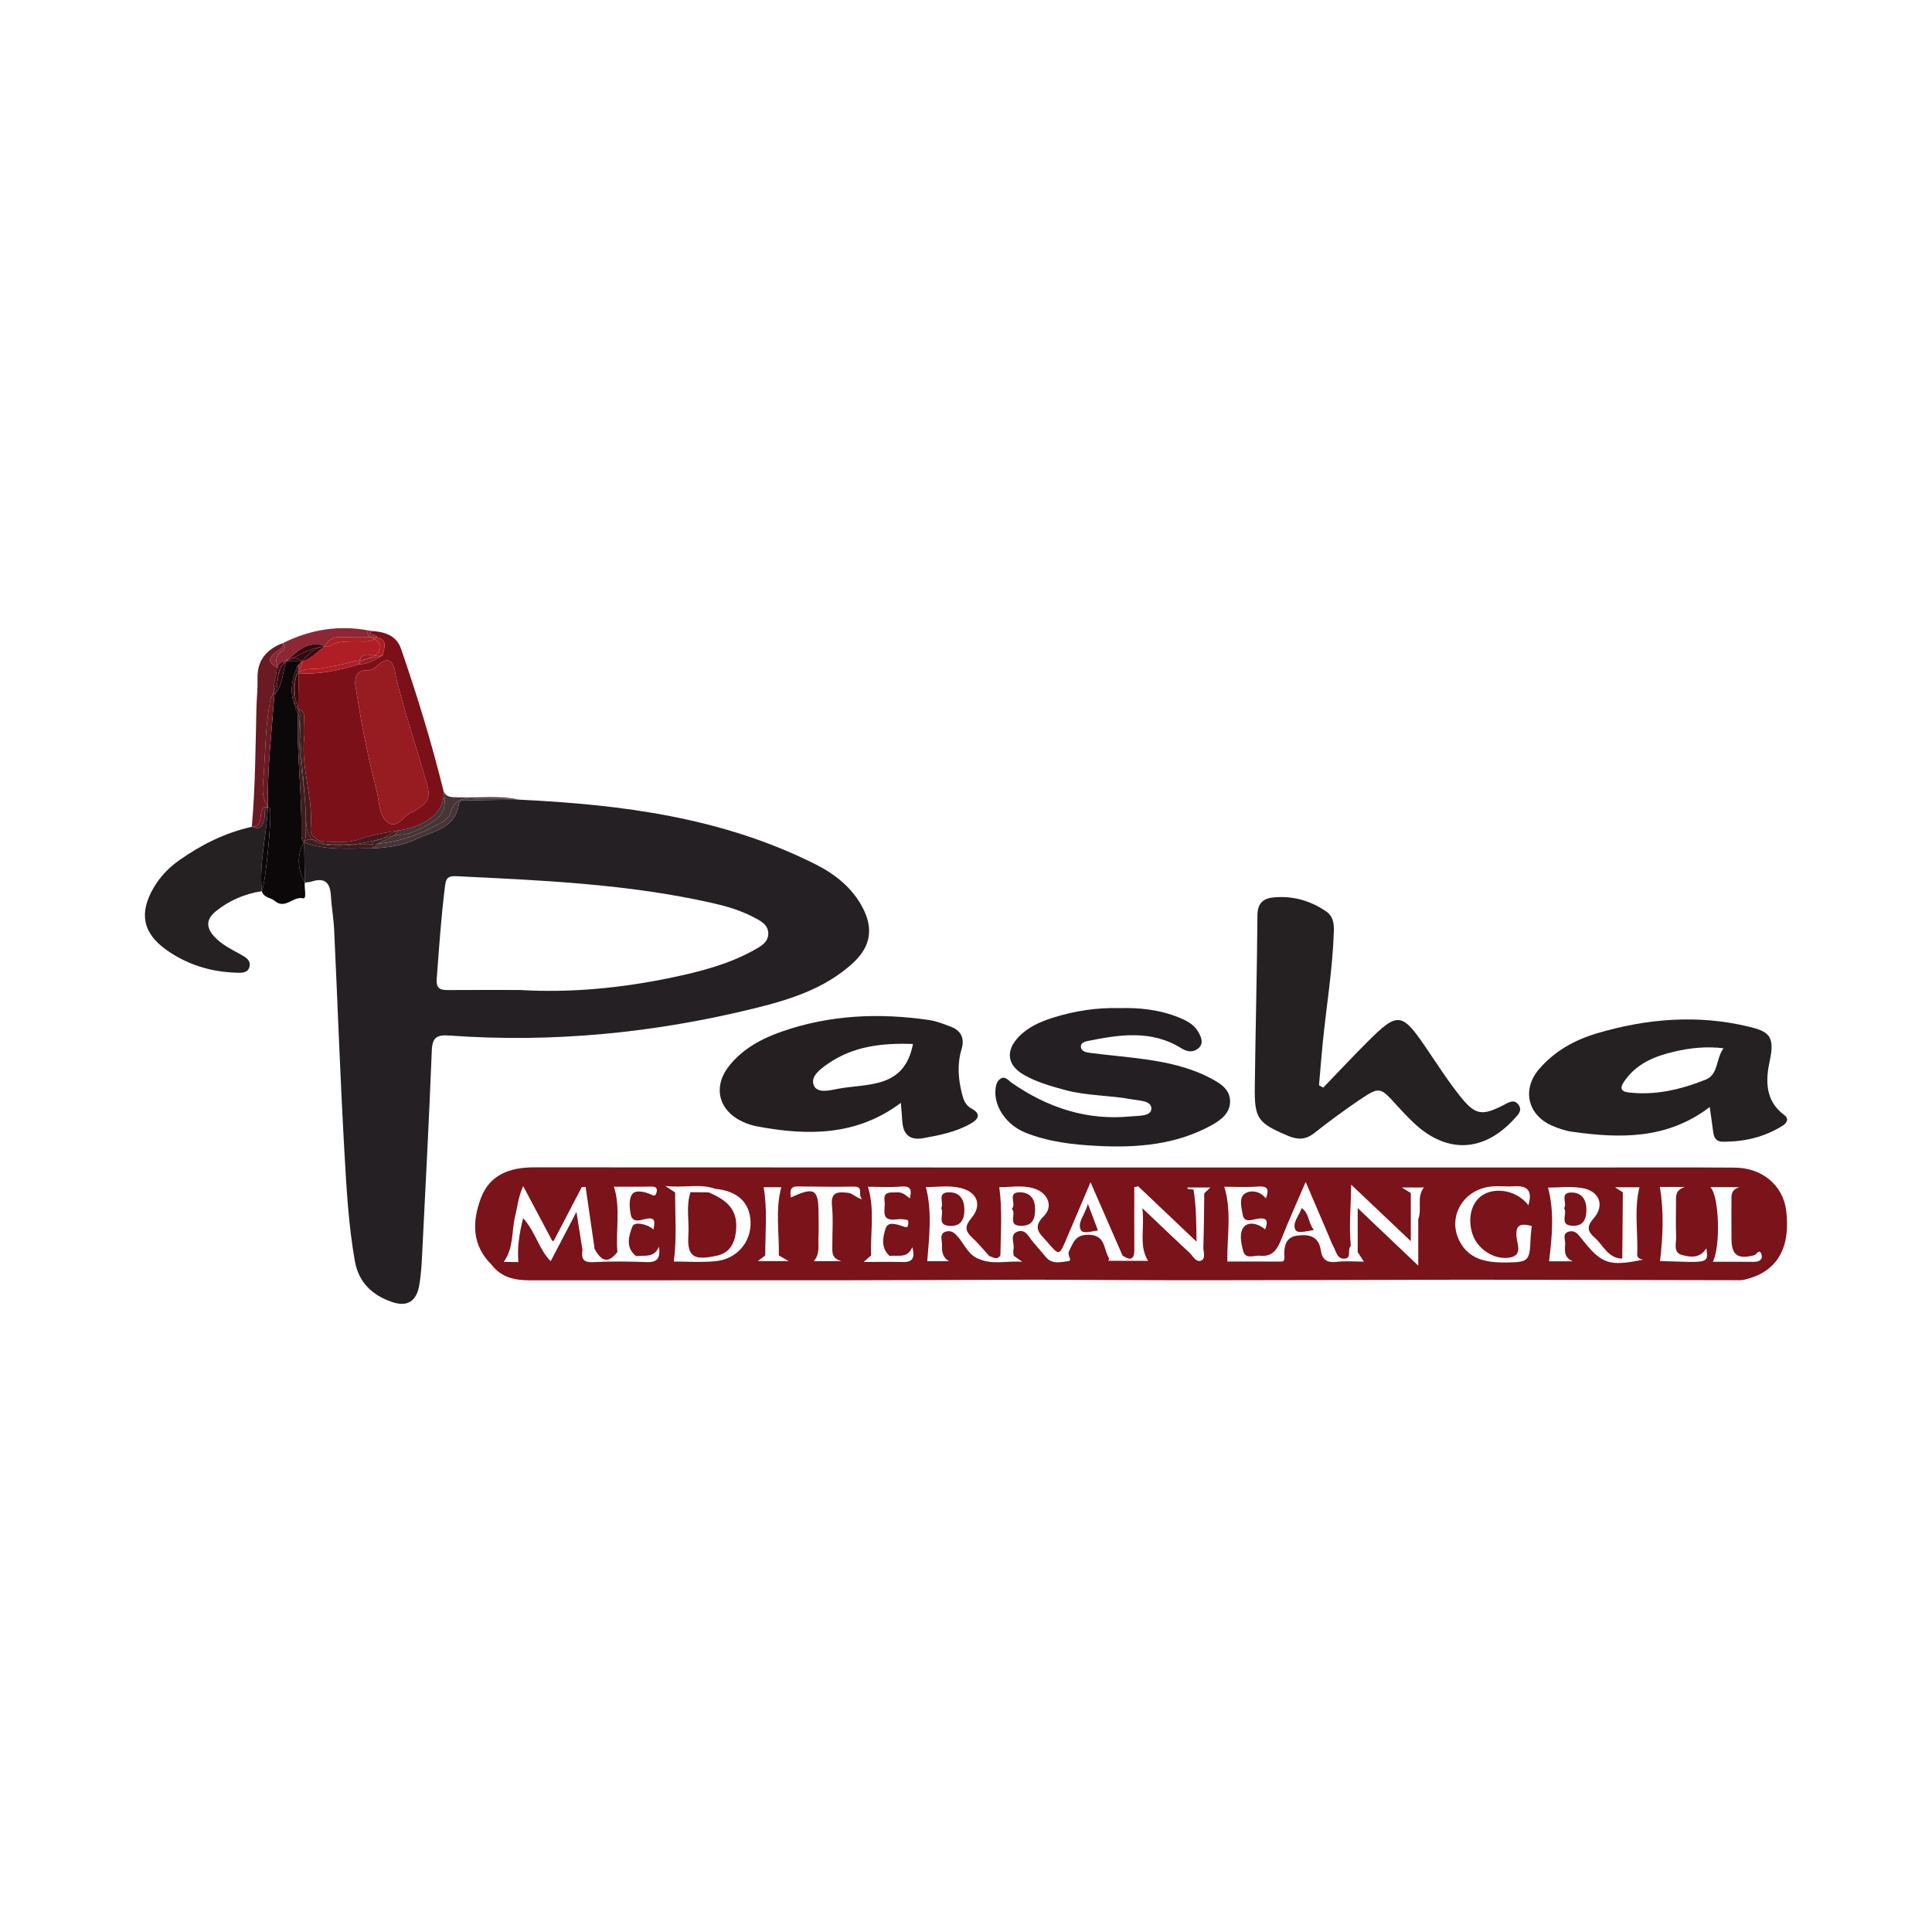 <?xml version="1.0" encoding="utf-8"?>
<!-- Generator: Adobe Illustrator 17.0.0, SVG Export Plug-In . SVG Version: 6.00 Build 0)  -->
<!DOCTYPE svg PUBLIC "-//W3C//DTD SVG 1.1//EN" "http://www.w3.org/Graphics/SVG/1.1/DTD/svg11.dtd">
<svg version="1.1" id="Layer_1" xmlns="http://www.w3.org/2000/svg" xmlns:xlink="http://www.w3.org/1999/xlink" x="0px" y="0px"
	 width="200px" height="200px" viewBox="0 0 200 200" enable-background="new 0 0 200 200" xml:space="preserve">

<g>
	<path fill="none" d="M31.241,68.475C31.241,68.475,31.241,68.475,31.241,68.475c-0.01,0-0.019,0-0.029,0
		c0.003,0.007,0.006,0.014,0.009,0.02C31.227,68.488,31.234,68.482,31.241,68.475C31.241,68.475,31.241,68.475,31.241,68.475z"/>
	<path fill="none" d="M27.727,83.565c0.001-0.031,0.004-0.062,0.005-0.094l0,0c-0.033,0.025-0.056,0.053-0.083,0.08
		C27.673,83.554,27.7,83.559,27.727,83.565z"/>
	<path fill="#252023" d="M78.233,104.35c3.624-0.896,7.21-2.035,10.063-4.66c1.835-1.688,2.154-3.552,0.991-5.757
		c-1.088-2.062-2.857-3.45-4.866-4.461c-9.63-4.845-20.043-6.181-30.63-6.69c-0.001,0-0.001,0-0.002,0c0,0,0.001,0,0.001,0
		c-1.709,0.019-3.419,0.028-5.128,0.065c-0.432,0.009-1.07-0.197-1.171,0.443c-0.402,2.548-2.731,2.75-4.443,3.593
		c-1.323,0.651-2.858,0.838-4.359,0.937c0,0,0,0,0,0c-2.416-0.009-4.856,0.264-7.199-0.608c0,0,0,0,0,0c0,0,0,0,0,0
		c0.022,1.385,0.043,2.77,0.065,4.155c0.256-0.041,0.522-0.052,0.768-0.128c1.348-0.421,1.853,0.195,1.93,1.474
		c0.072,1.193,0.284,2.378,0.34,3.57c0.358,7.64,0.626,15.286,1.058,22.922c0.214,3.784,0.421,7.58,1.081,11.329
		c0.396,2.247,1.82,3.554,3.867,4.253c1.552,0.53,2.509-0.07,2.796-1.709c0.161-0.918,0.235-1.856,0.282-2.789
		c0.36-7.171,0.739-14.342,1.022-21.516c0.055-1.392,0.516-1.669,1.833-1.574C57.248,107.974,67.821,106.925,78.233,104.35z
		 M46.329,102.491c-0.828,0.007-1.191-0.227-1.12-1.165c0.24-3.211,0.462-6.422,0.86-9.621c0.096-0.775,0.305-1.042,1.134-1.002
		c8.871,0.424,17.746,0.802,26.456,2.759c1.465,0.329,2.91,0.74,4.259,1.439c0.755,0.391,1.591,0.779,1.615,1.712
		c0.024,0.948-0.841,1.39-1.558,1.785c-2.619,1.44-5.491,2.18-8.381,2.787c-5.199,1.092-10.465,1.614-15.784,1.299
		C51.316,102.483,48.822,102.47,46.329,102.491z"/>
	<path fill="#252022" d="M133.313,117.571c0.999,0.426,1.834,0.438,2.733-0.27c1.508-1.189,3.055-2.336,4.646-3.409
		c2.11-1.423,2.176-1.375,3.846,0.47c0.558,0.616,1.132,1.221,1.73,1.798c3.418,3.291,7.284,3.168,10.472-0.318
		c0.387-0.423,0.892-0.858,0.46-1.469c-0.45-0.635-1.012-0.254-1.52,0.007c-2.229,1.148-2.931,1.09-4.489-0.849
		c-1.298-1.616-2.417-3.377-3.587-5.094c-2.498-3.666-2.919-3.718-6.103-0.526c-1.531,1.535-3.014,3.117-4.519,4.678
		c-0.146-0.08-0.292-0.16-0.438-0.24c0.13-1.492,0.246-2.986,0.394-4.477c0.382-3.825,1.026-7.623,1.141-11.475
		c0.025-0.825-0.075-1.559-0.81-2.058c-1.648-1.12-3.475-1.629-5.453-1.436c-1.026,0.1-1.635,0.584-1.645,1.819
		c-0.045,5.928-0.201,11.856-0.275,17.784C129.855,115.819,130.202,116.244,133.313,117.571z"/>
	<path fill="#261F21" d="M75.529,110.278c-1.784,2.192-1.177,4.697,1.397,5.863c0.468,0.212,0.972,0.374,1.476,0.468
		c5.186,0.963,10.24,1.013,14.852-2.44c0.061,0.752,0.114,1.304,0.148,1.858c0.086,1.397,0.741,2.053,2.201,1.791
		c1.69-0.303,3.364-0.639,4.879-1.497c0.827-0.469,1.104-1.014,0.089-1.563c-0.624-0.338-0.827-0.909-0.98-1.506
		c-0.394-1.53-0.519-3.073-0.056-4.616c0.341-1.137-0.017-1.949-1.133-2.364c-0.725-0.269-1.462-0.568-2.219-0.679
		c-5.161-0.753-10.258-0.544-15.229,1.187C78.864,107.507,76.949,108.533,75.529,110.278z M85.705,110.12
		c2.639-1.832,5.638-2.161,8.805-2.046c-0.903,4.738-4.809,4.041-7.912,4.666c-0.795,0.16-2.068,0.466-2.378-0.448
		C83.916,111.394,84.94,110.651,85.705,110.12z"/>
	<path fill="#252022" d="M160.675,116.533c0.657,0.285,1.361,0.524,2.066,0.624c4.967,0.702,9.845,0.805,14.25-2.558
		c0.144,1.028,0.261,1.797,0.356,2.569c0.071,0.577,0.294,1.009,0.946,1.017c2.223,0.03,4.32-0.453,6.22-1.637
		c0.428-0.267,0.747-0.712,0.188-1.124c-2.018-1.486-1.926-3.661-1.492-5.64c0.562-2.566-0.147-3.017-2.204-3.511
		c-5.266-1.264-10.511-0.832-15.667,0.69c-2.315,0.683-4.4,1.836-6.006,3.702C157.525,112.764,158.13,115.428,160.675,116.533z
		 M168.408,111.586c1.237-1.601,3.051-2.283,4.931-2.725c1.613-0.38,3.269-0.559,5.077-0.346c-0.811,1.104-0.5,2.706-1.836,3.243
		c-2.572,1.034-5.265,1.667-8.042,1.325C167.301,112.93,168.074,112.019,168.408,111.586z"/>
	<path fill="#241F22" d="M106.108,117.231c2.393,0.977,4.93,1.258,7.468,1.392c4.086,0.216,8.112-0.101,11.804-2.117
		c1.022-0.558,2.017-1.301,1.954-2.595c-0.06-1.221-1.102-1.819-2.08-2.328c-2.047-1.067-4.273-1.572-6.534-1.898
		c-1.953-0.282-3.924-0.439-5.881-0.691c-0.386-0.05-0.912-0.133-0.95-0.65c-0.024-0.321,0.324-0.502,0.646-0.567
		c3.322-0.67,6.641-1.204,9.758,0.74c0.602,0.375,1.196,0.454,1.727,0.031c0.619-0.493,0.355-1.143,0.045-1.696
		c-0.456-0.814-1.255-1.215-2.083-1.545c-1.965-0.783-4.019-1.011-6.116-0.947c-2.309-0.065-4.564,0.279-6.765,0.961
		c-1.345,0.416-2.639,0.964-3.637,2.004c-1.402,1.461-1.206,2.951,0.532,3.946c1.313,0.751,2.76,1.157,4.216,1.555
		c2.278,0.623,4.642,0.543,6.936,0.973c0.776,0.145,2.078,0.127,2.04,0.988c-0.035,0.8-1.353,0.706-2.124,0.782
		c-4.545,0.451-8.607-0.898-12.315-3.465c-0.366-0.253-0.703-0.773-1.206-0.418c-0.386,0.272-0.48,0.775-0.502,1.262
		C102.965,114.668,104.244,116.47,106.108,117.231z"/>
	<path fill="#7B1019" d="M39.52,67.878c0.033-0.01,0.066-0.022,0.098-0.037C39.585,67.855,39.552,67.866,39.52,67.878z"/>
	<polygon fill="#7B1019" points="30.856,73.468 30.856,73.468 30.856,73.468 	"/>
	<path fill="#7B1019" d="M39.008,65.973c1.209,0.294,0.737,1.137,0.61,1.868h0h0v0c0,0,0,0,0,0
		c-0.789,0.428-1.547,0.939-2.497,0.934c-2.017,0.625-4.061,1.068-6.193,0.921c0,0,0,0,0,0c0,0,0,0,0,0.001
		c-0.023,1.257-0.047,2.514-0.071,3.772l0.016-0.004l0,0v0c0.558,0.055,0.622,0.444,0.618,0.894
		c-0.006,0.675,0.069,1.357-0.004,2.024c-0.345,3.165,0.966,6.203,0.673,9.37c-0.09,0.972,0.914,1.345,1.559,1.374
		c1.192,0.054,2.376,0.157,3.636-0.297c1.18-0.426,2.529-0.63,3.819-0.852c2.517-0.307,4.987-1.718,4.731-4.126c0,0,0,0,0,0
		c-1.223-4.964-2.718-9.848-4.386-14.678c-0.501-1.451-1.753-1.772-3.108-1.861C38.166,65.935,39.022,65.56,39.008,65.973z
		 M40.411,68.497c0.466,0.326,0.499,1.304,0.677,2.002c0.911,3.567,2.082,7.067,3.097,10.598c0.579,2.015-0.388,2.204-1.366,2.919
		c-0.04,0.029-0.097,0.034-0.146,0.05c-0.89,0.296-1.501,1.79-2.499,1.096c-0.947-0.658-0.884-2.092-1.165-3.211
		c-0.487-1.944-0.935-3.899-1.333-5.863c-0.346-1.712-0.6-3.443-0.895-5.166c-0.048-0.903,0.159-1.569,1.256-1.531
		c0.15,0.005,0.312-0.035,0.452-0.093C39.155,69.027,39.714,68.01,40.411,68.497z"/>
	<path fill="#7B1019" d="M38.176,65.27c0.078,0.015,0.155,0.027,0.234,0.043C38.331,65.266,38.244,65.253,38.176,65.27z"/>
	<path fill="#252022" d="M27.727,83.565c-0.027-0.005-0.054-0.011-0.078-0.014c-0.377,0.371-0.192,0.904-0.299,1.346
		c-0.187,0.776-0.571,0.986-1.282,0.694c0,0,0,0,0,0c-2.77,0.612-5.248,1.859-7.547,3.488c-1.069,0.758-1.96,1.69-2.622,2.828
		c-1.53,2.63-1.127,4.707,1.374,6.461c2.127,1.491,4.536,2.24,7.139,2.323c0.566,0.018,1.247,0.079,1.416-0.626
		c0.162-0.677-0.441-0.997-0.935-1.272c-0.95-0.528-1.932-1.001-2.69-1.814c-0.872-0.935-0.894-1.807,0.141-2.645
		c1.398-1.133,2.992-1.804,4.761-2.08C26.805,89.321,27.609,86.468,27.727,83.565z"/>
	<path fill="#0C080A" d="M31.441,87.163c-0.218-0.22-0.25-0.506-0.243-0.801c0.089-4.169-0.508-8.321-0.342-12.492
		c-0.022-0.037-0.044-0.075-0.067-0.111c-0.099-0.158-0.171-0.327-0.225-0.505c-0.008-0.078-0.016-0.155-0.024-0.233
		c-0.495-0.954-0.432-2.544,0.175-3.83c0.015-0.13,0.082-0.261,0.206-0.393c0.1-0.101,0.2-0.203,0.301-0.304
		c-0.003-0.007-0.006-0.014-0.009-0.02c-0.529-0.005-1.058-0.009-1.587-0.014c0,0,0,0,0,0c0,0,0,0,0,0l-0.004,0.003l0,0c0,0,0,0,0,0
		c-0.403,1.151-0.298,2.483-1.225,3.448c0,0,0,0.001,0,0.001c-0.261,3.85-0.739,7.689-0.664,11.559c0,0,0,0,0,0l0,0
		c-0.001,0.031-0.003,0.062-0.005,0.094c0.066,0.013,0.136,0.031,0.216,0.06c0.226,0.885-0.455,7.868-0.839,8.629
		c0.191,0.687,0.922,0.658,1.311,0.99c1.121,0.958,1.896-0.496,2.949-0.254c0.43,0.099,0.112-1.049,0.19-1.623
		C30.788,89.98,30.723,88.579,31.441,87.163z"/>
	<path fill="#0C080A" d="M31.489,87.212c-0.018-0.015-0.033-0.032-0.048-0.048c-0.717,1.416-0.652,2.816,0.114,4.203
		C31.532,89.982,31.511,88.597,31.489,87.212C31.489,87.212,31.489,87.212,31.489,87.212z"/>
	<path fill="#0C080A" d="M30.872,73.464l-0.016,0.004v0l0,0l0,0c0,0,0,0,0,0c-0.124-0.124-0.228-0.276-0.317-0.446
		c0.008,0.078,0.017,0.155,0.024,0.233c0.054,0.178,0.126,0.347,0.225,0.505c0.024,0.036,0.045,0.074,0.067,0.111
		C30.861,73.735,30.865,73.6,30.872,73.464L30.872,73.464z"/>
	<path fill="#0C080A" d="M27.943,83.625c-0.08-0.029-0.15-0.047-0.216-0.06c-0.118,2.903-0.921,5.757-0.622,8.689
		C27.487,91.493,28.168,84.51,27.943,83.625z"/>
	<path fill="#691A22" d="M26.988,84.585c0.055-0.386-0.008-1.118,0.66-1.034c0.027-0.027,0.05-0.055,0.083-0.08
		c-0.765-1.02-0.499-2.215-0.425-3.312c0.178-2.635,0.181-5.292,0.728-7.893c0.13-0.22,0.232-0.45,0.317-0.686
		c-0.06-0.85,0.293-1.659,0.322-2.501c-0.886-0.419-0.943-0.916-0.172-1.535c0.331-0.266,0.85-0.399,0.809-0.98c0,0,0,0,0,0l0,0
		c-1.71,0.642-2.705,1.772-2.653,3.703c0.028,1.031-0.09,2.064-0.114,3.097c-0.094,4.078-0.116,8.159-0.476,12.226c0,0,0,0,0,0
		C26.75,85.593,26.9,85.204,26.988,84.585z"/>
	<path fill="#691A22" d="M27.35,84.897c0.107-0.442-0.078-0.975,0.299-1.346c-0.669-0.084-0.606,0.648-0.66,1.034
		c-0.088,0.619-0.238,1.008-0.92,1.006C26.779,85.883,27.163,85.673,27.35,84.897z"/>
	<path fill="#691A22" d="M28.351,71.58c-0.085,0.237-0.186,0.467-0.317,0.686c-0.546,2.601-0.55,5.258-0.728,7.893
		c-0.074,1.097-0.34,2.291,0.425,3.312c0,0,0,0,0,0c-0.076-3.87,0.402-7.708,0.664-11.559c0,0,0-0.001,0-0.001c0,0,0,0-0.001,0.001
		C28.372,71.801,28.359,71.69,28.351,71.58z"/>
	<path fill="#463436" d="M44.303,85.367c-0.998,0.528-1.986,1.105-3.179,1.054c-0.136,0.033-0.272,0.067-0.408,0.101
		c-0.478,0.353-1.132,0.468-1.61,0.822c2.317-0.195,4.441-1.024,6.479-2.127c0.465-0.252,0.918-0.604,1.059-1.099
		c0.405-1.428,1.424-1.541,2.653-1.45c1.494,0.111,2.999-0.11,4.493,0.112c-2.105-0.457-4.24-0.162-6.36-0.24
		c-0.623-0.023-1.248,0.057-1.525-0.69c0,0,0,0,0,0C46.286,83.632,45.885,84.53,44.303,85.367z"/>
	<path fill="#463436" d="M49.296,82.67c-1.229-0.091-2.248,0.022-2.653,1.45c-0.14,0.495-0.593,0.847-1.059,1.099
		c-2.038,1.103-4.162,1.932-6.479,2.127c-0.166,0.123-0.31,0.273-0.418,0.474c1.501-0.099,3.037-0.286,4.359-0.937
		c1.712-0.842,4.041-1.045,4.443-3.593c0.101-0.641,0.74-0.434,1.171-0.443c1.709-0.037,3.419-0.046,5.128-0.065
		c0,0-0.001,0-0.001,0C52.295,82.56,50.789,82.781,49.296,82.67z"/>
	<path fill="#463436" d="M41.173,85.978c-0.111,0.237-0.271,0.408-0.457,0.545c0.136-0.034,0.272-0.068,0.408-0.101
		c1.193,0.052,2.181-0.525,3.179-1.054c1.582-0.838,1.983-1.735,1.601-3.516c0,0,0,0,0,0c0,0,0,0,0,0
		C46.16,84.259,43.69,85.67,41.173,85.978z"/>
	<path fill="#8C2735" d="M29.231,67.381c-0.693,0.466-0.72,1.007-0.496,1.592c0.174-0.284,0.418-0.462,0.752-0.5
		c0.065-0.073,0.137-0.138,0.223-0.191c0.064-0.027,0.128-0.051,0.191-0.072c1.051-0.959,2.105-1.91,3.758-1.334
		c0.376-0.78,1.005-0.98,1.839-0.933c0.978,0.056,1.96,0.037,2.942,0.031c-0.213-0.12-0.399-0.262-0.382-0.567
		c0.004-0.076,0.052-0.121,0.118-0.138c-3.095-0.584-6.044-0.107-8.866,1.294C29.557,66.864,29.5,67.2,29.231,67.381z"/>
	<rect x="38.41" y="65.313" fill="#8C2735" width="0" height="0"/>
	<path fill="#8C2735" d="M38.058,65.408c-0.017,0.305,0.17,0.447,0.382,0.567c0.189-0.001,0.378-0.003,0.567-0.002c0,0,0,0,0,0
		c0.014-0.413-0.842-0.039-0.598-0.66c0,0,0,0,0,0c0,0,0,0,0,0c-0.078-0.016-0.156-0.028-0.234-0.043
		C38.111,65.287,38.062,65.333,38.058,65.408z"/>
	<path fill="#8C2735" d="M29.71,68.282c-0.086,0.053-0.158,0.118-0.223,0.191c0.043-0.005,0.088-0.009,0.134-0.009l0,0l0.004-0.003
		c0,0,0,0,0,0c0.092-0.083,0.184-0.167,0.276-0.251C29.838,68.231,29.774,68.255,29.71,68.282z"/>
	<path fill="#8C2735" d="M28.501,67.544c-0.77,0.619-0.714,1.116,0.172,1.535c0.019-0.037,0.04-0.072,0.061-0.107
		c-0.224-0.585-0.197-1.125,0.496-1.592c0.269-0.181,0.326-0.517,0.079-0.817c0,0,0,0,0,0
		C29.351,67.145,28.832,67.278,28.501,67.544z"/>
	<path fill="#421B1C" d="M31.669,84.658C31.66,84,31.618,83.345,31.559,82.69c0.09,1.305,0.139,2.612,0.078,3.923
		c-0.007,0.153-0.053,0.302-0.101,0.45c0.288-0.161,0.56-0.191,0.824-0.151C31.878,86.479,31.684,85.775,31.669,84.658z"/>
	<path fill="#421B1C" d="M38.977,87.003c0.233-0.036,0.445-0.11,0.648-0.202c-0.869,0.221-1.74,0.431-2.625,0.571
		c0.509,0,1.019-0.001,1.528,0.01c0.007,0,0.014-0.001,0.022-0.001C38.577,87.182,38.744,87.04,38.977,87.003z"/>
	<path fill="#421B1C" d="M38.549,87.38c-0.007,0-0.014,0.001-0.022,0.001c-0.509-0.011-1.019-0.009-1.528-0.01
		c-0.789,0.124-1.589,0.193-2.409,0.159c-1.065-0.043-1.775-0.212-2.229-0.619c-0.265-0.04-0.537-0.01-0.824,0.151
		c-0.016,0.05-0.033,0.099-0.048,0.149c0,0,0,0,0,0c2.343,0.872,4.783,0.599,7.199,0.608c0,0,0,0,0,0l0,0
		C38.57,87.657,38.532,87.507,38.549,87.38z"/>
	<path fill="#421B1C" d="M31.559,82.69c0.059,0.655,0.101,1.31,0.109,1.968c0.015,1.117,0.209,1.82,0.693,2.254
		c0.603,0.09,1.169,0.524,1.801,0.503c0.944-0.032,1.891-0.043,2.837-0.043c0.884-0.139,1.755-0.35,2.625-0.571
		c0.535-0.243,0.998-0.62,1.548-0.823c-1.29,0.223-2.638,0.427-3.819,0.852c-1.26,0.454-2.444,0.351-3.636,0.297
		c-0.645-0.029-1.649-0.402-1.559-1.374c0.293-3.167-1.018-6.206-0.673-9.37c0.073-0.667-0.002-1.349,0.004-2.024
		c0.004-0.45-0.061-0.839-0.618-0.894v0c0.129,0.163,0.275,0.348,0.263,0.548C30.965,76.918,31.361,79.8,31.559,82.69z"/>
	<path fill="#421B1C" d="M34.162,87.415c-0.632,0.022-1.198-0.412-1.801-0.503c0.454,0.407,1.164,0.576,2.229,0.619
		c0.82,0.033,1.62-0.035,2.409-0.159C36.053,87.372,35.107,87.382,34.162,87.415z"/>
	<path fill="#421B1C" d="M31.537,87.063c0.048-0.148,0.093-0.297,0.101-0.45c0.061-1.311,0.012-2.618-0.078-3.923
		c-0.245-2.73-0.79-5.442-0.526-8.204c0.021-0.218-0.065-0.424-0.178-0.615c-0.167,4.171,0.431,8.323,0.342,12.492
		c-0.006,0.296,0.025,0.581,0.243,0.801c0.011-0.022,0.021-0.044,0.032-0.066C31.495,87.084,31.516,87.075,31.537,87.063z"/>
	<path fill="#421B1C" d="M31.473,87.097c-0.012,0.022-0.021,0.044-0.032,0.066c0.016,0.016,0.03,0.033,0.048,0.048
		c0.015-0.049,0.032-0.099,0.048-0.149C31.516,87.075,31.495,87.084,31.473,87.097z"/>
	<path fill="#421B1C" d="M31.559,82.69c-0.199-2.89-0.595-5.773-0.425-8.678c0.012-0.2-0.133-0.385-0.263-0.548
		c-0.007,0.135-0.011,0.271-0.016,0.406c0.113,0.192,0.198,0.398,0.178,0.615C30.769,77.248,31.315,79.96,31.559,82.69z"/>
	<path fill="#421B1C" d="M38.977,87.003c-0.233,0.036-0.4,0.178-0.427,0.377c0.187-0.007,0.372-0.02,0.556-0.035
		c0.477-0.354,1.131-0.47,1.61-0.822c-0.364,0.092-0.728,0.186-1.091,0.279C39.422,86.893,39.209,86.967,38.977,87.003z"/>
	<path fill="#421B1C" d="M39.106,87.345c-0.184,0.016-0.37,0.028-0.556,0.035c-0.018,0.127,0.02,0.277,0.139,0.439l0,0
		C38.795,87.618,38.94,87.468,39.106,87.345z"/>
	<path fill="#421B1C" d="M40.716,86.522c0.186-0.137,0.346-0.308,0.457-0.545c-0.55,0.203-1.013,0.58-1.548,0.823
		C39.988,86.708,40.351,86.614,40.716,86.522z"/>
	<path fill="#961C22" d="M38.038,69.391c-1.097-0.038-1.304,0.628-1.256,1.531c0.295,1.723,0.548,3.454,0.895,5.166
		c0.397,1.964,0.845,3.919,1.333,5.863c0.28,1.119,0.218,2.553,1.165,3.211c0.999,0.694,1.609-0.8,2.499-1.096
		c0.049-0.016,0.107-0.021,0.146-0.05c0.978-0.715,1.945-0.903,1.366-2.919c-1.014-3.531-2.186-7.031-3.097-10.598
		c-0.178-0.698-0.212-1.676-0.677-2.002c-0.697-0.487-1.256,0.53-1.921,0.801C38.349,69.356,38.188,69.396,38.038,69.391z"/>
	<path fill="#AF1E24" d="M31.145,69.037c-0.083,0.124-0.154,0.249-0.22,0.375c0,0.057,0.001,0.114,0.001,0.171
		c0.704-0.464,1.556-0.26,2.33-0.398c1.172-0.209,2.342-0.418,3.488-0.736c0.157-0.02,0.313-0.043,0.469-0.068
		c0.273-0.802,0.911-0.629,1.525-0.518c0.135-0.083,0.267-0.175,0.391-0.286c0.446-0.625,0.232-1.074-0.37-1.418
		c-0.638,0.388-1.383,0.218-2.081,0.237c-0.918,0.025-1.836-0.02-2.63,0.556c-0.166-0.013-0.327-0.013-0.486-0.006
		c-0.764,0.525-1.363,1.3-2.322,1.53c0,0,0,0,0,0c-0.007,0.007-0.013,0.013-0.02,0.02C31.292,68.675,31.23,68.856,31.145,69.037z"/>
	<polygon fill="#AF1E24" points="39.618,67.841 39.618,67.841 39.618,67.841 	"/>
	<path fill="#AF1E24" d="M36.745,68.448c-1.146,0.318-2.316,0.527-3.488,0.736c-0.774,0.138-1.627-0.066-2.33,0.398
		c0,0.038,0.001,0.076,0.001,0.114c0,0,0,0,0,0c2.132,0.147,4.176-0.296,6.193-0.921c0.023-0.153,0.055-0.283,0.093-0.395
		C37.058,68.405,36.902,68.428,36.745,68.448z"/>
	<path fill="#AF1E24" d="M38.76,66.158c0.602,0.344,0.815,0.793,0.37,1.418c-0.125,0.111-0.257,0.203-0.391,0.286
		c0.277,0.05,0.549,0.087,0.781,0.016c0.033-0.012,0.066-0.023,0.098-0.037c0,0,0,0,0,0c0.127-0.731,0.598-1.573-0.61-1.868
		c0,0,0,0,0,0C38.927,66.046,38.845,66.106,38.76,66.158z"/>
	<path fill="#AF1E24" d="M31.145,69.037c0.086-0.181,0.147-0.362,0.076-0.542c-0.1,0.101-0.2,0.203-0.301,0.304
		c0.001,0.204,0.003,0.408,0.005,0.612C30.991,69.286,31.061,69.161,31.145,69.037z"/>
	<path fill="#AF1E24" d="M30.714,69.192c0.063-0.134,0.131-0.266,0.206-0.393C30.797,68.931,30.73,69.062,30.714,69.192z"/>
	<path fill="#AF1E24" d="M34.049,66.951c0.794-0.576,1.712-0.53,2.63-0.556c0.698-0.019,1.443,0.151,2.081-0.237
		c-0.005-0.003-0.009-0.006-0.014-0.009c-0.095-0.063-0.204-0.116-0.307-0.174c-0.982,0.005-1.964,0.025-2.942-0.031
		c-0.834-0.048-1.463,0.153-1.839,0.933c-0.033,0.021-0.064,0.046-0.097,0.068C33.722,66.938,33.883,66.937,34.049,66.951z"/>
	<path fill="#AF1E24" d="M38.76,66.158c0.084-0.051,0.167-0.111,0.247-0.184c0,0,0,0,0,0c0,0,0,0,0,0
		c-0.189-0.001-0.378,0.001-0.567,0.002c0.103,0.058,0.211,0.111,0.307,0.174C38.752,66.152,38.756,66.155,38.76,66.158z"/>
	<path fill="#35080B" d="M30.835,69.59c-0.013,0.028-0.023,0.057-0.035,0.085c0.021-0.017,0.043-0.036,0.064-0.051
		C30.855,69.612,30.844,69.601,30.835,69.59z"/>
	<path fill="#35080B" d="M30.8,69.675c-0.526,1.229-0.296,2.507,0.056,3.793c0,0,0,0,0,0h0c0.024-1.257,0.048-2.515,0.071-3.772
		c0,0,0,0,0-0.001c-0.024-0.024-0.043-0.049-0.063-0.073C30.843,69.639,30.821,69.657,30.8,69.675z"/>
	<path fill="#35080B" d="M30.733,69.728c0.022-0.02,0.045-0.036,0.067-0.054c0.012-0.028,0.023-0.057,0.035-0.085
		c-0.099-0.132-0.137-0.265-0.121-0.398c-0.607,1.285-0.67,2.875-0.175,3.83C30.423,71.915,30.276,70.807,30.733,69.728z"/>
	<path fill="#35080B" d="M30.8,69.675c-0.022,0.018-0.045,0.034-0.067,0.054c-0.457,1.079-0.309,2.187-0.193,3.293
		c0.088,0.17,0.193,0.322,0.317,0.446C30.504,72.182,30.274,70.903,30.8,69.675z"/>
	<polygon fill="#35080B" points="30.856,73.468 30.856,73.468 30.856,73.468 	"/>
	<path fill="#35080B" d="M30.926,69.582c0-0.057-0.001-0.114-0.001-0.171c-0.031,0.059-0.062,0.118-0.09,0.178
		c0.008,0.011,0.02,0.022,0.029,0.034C30.885,69.608,30.906,69.596,30.926,69.582z"/>
	<path fill="#35080B" d="M30.864,69.623c0.02,0.024,0.039,0.049,0.063,0.073c0-0.038-0.001-0.076-0.001-0.114
		C30.906,69.596,30.885,69.608,30.864,69.623z"/>
	<path fill="#35080B" d="M30.835,69.59c0.027-0.059,0.059-0.119,0.09-0.178c-0.002-0.204-0.003-0.408-0.005-0.612
		c-0.075,0.126-0.142,0.258-0.206,0.393C30.699,69.325,30.737,69.457,30.835,69.59z"/>
	<polygon fill="#961C22" points="39.618,67.841 39.618,67.841 39.618,67.841 	"/>
	<path fill="#961C22" d="M39.52,67.878c-0.802,0.292-1.778,0.121-2.399,0.897c0.951,0.005,1.709-0.506,2.497-0.934c0,0,0,0,0,0
		C39.586,67.856,39.553,67.868,39.52,67.878z"/>
	<path fill="#961C22" d="M37.213,68.38c0.539-0.089,1.059-0.23,1.525-0.518C38.124,67.751,37.486,67.578,37.213,68.38z"/>
	<rect x="39.618" y="67.841" fill="#961C22" width="0" height="0"/>
	<path fill="#961C22" d="M39.52,67.878c-0.232,0.071-0.504,0.034-0.781-0.016c-0.466,0.288-0.986,0.429-1.525,0.518
		c-0.038,0.112-0.07,0.242-0.093,0.395C37.742,67.999,38.717,68.17,39.52,67.878z"/>
	<path fill="#35080B" d="M31.241,68.475c0.556-0.653,1.148-1.25,1.971-1.499c-1.05,0.142-1.966,0.679-2.903,1.157
		c0.283-0.017,0.561,0.048,0.833,0.225c0.032,0.039,0.053,0.078,0.071,0.117C31.222,68.475,31.231,68.475,31.241,68.475
		C31.241,68.475,31.241,68.475,31.241,68.475z"/>
	<path fill="#35080B" d="M30.308,68.133c-0.226,0.115-0.453,0.227-0.683,0.328c0,0,0,0,0,0c0.529,0.005,1.058,0.009,1.587,0.014
		c-0.018-0.039-0.039-0.078-0.071-0.117C30.869,68.181,30.591,68.115,30.308,68.133z"/>
	<path fill="#35080B" d="M33.211,66.976c0.143-0.043,0.29-0.079,0.448-0.099c-1.654-0.576-2.707,0.375-3.758,1.334
		c0.137-0.044,0.272-0.07,0.407-0.078C31.245,67.655,32.161,67.118,33.211,66.976z"/>
	<path fill="#35080B" d="M29.901,68.21c-0.092,0.084-0.184,0.168-0.276,0.251c0.23-0.101,0.457-0.213,0.683-0.328
		C30.174,68.141,30.038,68.166,29.901,68.21z"/>
	<path fill="#35080B" d="M31.241,68.475c0.959-0.23,1.558-1.005,2.322-1.53c-0.119,0.005-0.236,0.015-0.352,0.031
		C32.388,67.224,31.796,67.822,31.241,68.475z"/>
	<path fill="#35080B" d="M33.563,66.945c0.032-0.022,0.063-0.047,0.097-0.068c-0.158,0.02-0.305,0.056-0.448,0.099
		C33.327,66.96,33.444,66.95,33.563,66.945z"/>
	<path fill="#35080B" d="M28.924,69.384c-0.098,0.232-0.142,0.476-0.167,0.723c0.114-0.433,0.25-0.859,0.472-1.252
		c-0.128,0.108-0.273,0.189-0.455,0.214C28.818,69.173,28.868,69.278,28.924,69.384z"/>
	<path fill="#35080B" d="M29.229,68.855c-0.222,0.394-0.357,0.819-0.472,1.252c-0.063,0.614-0.009,1.251-0.361,1.804
		c0.927-0.965,0.823-2.296,1.225-3.448c0,0,0,0,0,0C29.489,68.592,29.368,68.738,29.229,68.855z"/>
	<path fill="#35080B" d="M28.924,69.384c-0.056-0.106-0.106-0.211-0.15-0.315c-0.033,0.004-0.065,0.01-0.101,0.011
		c-0.029,0.841-0.382,1.651-0.322,2.501c0.172-0.477,0.275-0.98,0.406-1.473C28.783,69.86,28.826,69.617,28.924,69.384z"/>
	<path fill="#35080B" d="M28.351,71.58c0.008,0.11,0.02,0.221,0.044,0.332c0,0,0,0,0.001-0.001c0.352-0.552,0.298-1.19,0.361-1.804
		C28.627,70.601,28.523,71.103,28.351,71.58z"/>
	<path fill="#35080B" d="M29.229,68.855c0.042-0.075,0.087-0.149,0.136-0.222c0.034-0.06,0.077-0.111,0.122-0.161
		c-0.335,0.038-0.578,0.216-0.752,0.5c0.012,0.032,0.026,0.064,0.039,0.096C28.956,69.044,29.101,68.963,29.229,68.855z"/>
	<path fill="#35080B" d="M29.365,68.633c-0.049,0.073-0.094,0.147-0.136,0.222c0.139-0.118,0.26-0.263,0.392-0.391
		c-0.047,0-0.091,0.004-0.134,0.009C29.443,68.523,29.4,68.574,29.365,68.633z"/>
	<path fill="#35080B" d="M28.735,68.973c-0.021,0.034-0.042,0.069-0.061,0.107c0.036,0,0.068-0.006,0.101-0.011
		C28.761,69.037,28.747,69.005,28.735,68.973z"/>
	<g>
		<path fill="#7A131A" d="M184.906,125.322c-0.321-2.597-2.452-4.427-5.336-4.449c-4.995-0.039-9.991-0.014-14.986-0.014
			c-36.425,0-72.85,0.01-109.275-0.016c-2.529-0.002-4.612,0.755-5.526,3.183c-0.907,2.407-0.961,4.876,1.109,6.9
			c1.002,1.327,2.415,1.614,3.968,1.613c10.862-0.008,21.724,0.002,32.586-0.007c6.339-0.006,12.678-0.037,19.017-0.057c0,0,0,0,0,0
			c0,0,0,0,0,0c0.214-0.001,0.428-0.002,0.642-0.003c5.824,0.021,11.648,0.061,17.472,0.058c9.153-0.004,18.306-0.037,27.459-0.058
			c9.364,0.021,18.729,0.044,28.093,0.055c0.304,0,0.614-0.091,0.91-0.177C184.049,131.477,185.369,129.073,184.906,125.322z
			 M130.264,122.832c1.117-0.08,1.065,0.441,0.782,1.23c-0.622-0.804-1.628-0.903-2.22-0.473c-0.583,0.423-0.311,1.48-0.169,2.211
			c0.156,0.803,0.973,0.468,1.428,0.383c1.085-0.203,1.225,0.189,0.881,1.085c-0.669-0.597-1.676-0.827-2.168-0.294
			c-0.558,0.604-0.323,1.715-0.1,2.539c0.245,0.903,1.137,0.412,1.749,0.478c1.371,0.149,1.834-0.778,2.258-1.861
			c0.708-1.81,1.517-3.58,2.458-5.774c0.89,2.081,1.611,3.765,2.332,5.449c0.184,0.429,0.339,0.873,0.564,1.28
			c0.264,0.478,0.36,1.211,1.057,1.212c0.895,0,0.296-0.97,0.723-1.316l0,0c-0.205-1.997,0.004-3.984,0.035-6.348
			c2.169,2.057,4.106,3.894,6.172,5.854c0-1.817,0-3.399,0-4.982c-0.255-0.16-0.51-0.32-0.921-0.577c0.836,0,1.547,0,2.282,0
			c-0.793,0.973-0.171,2.214-0.589,3.277c0,0,0,0,0,0c0,1.434,0,2.868,0,4.816c-2.266-2.154-4.178-3.972-6.269-5.96
			c0,1.691,0,3.122,0,4.553c0.184,0.285,0.367,0.57,0.637,0.989c-0.983,0-1.904-0.088-2.801,0.023
			c-0.992,0.123-1.507-0.207-1.651-1.182c-0.225-1.516-1.264-1.703-2.519-1.522c-1.197,0.173-1.299,1.299-1.258,2.011
			c0.042,0.724-0.102,0.67-0.609,0.666c-1.866-0.016-3.732-0.006-5.294-0.006c-0.038-2.622,0.472-5.18-0.315-7.741
			C127.775,122.852,129.025,122.921,130.264,122.832z M66.951,130.653c-1.855-0.069-3.719-0.096-5.571,0.005
			c-1.086,0.059-1.195-0.441-1.082-1.267c-0.167-1.049-0.335-2.103-0.559-3.514c-0.022-0.136-0.043-0.272-0.066-0.415
			c-0.071,0.136-0.139,0.266-0.209,0.399c-0.918,1.755-1.667,3.186-2.458,4.697c-1.189-1.207-1.532-2.893-2.711-4.291
			c-0.046-0.055-0.091-0.11-0.14-0.164c-0.016,0.063-0.03,0.124-0.045,0.186c-0.373,1.5-0.543,2.797-0.463,4.109
			c0.001,0.023,0.003,0.047,0.004,0.07c0.004,0.063,0.006,0.125,0.011,0.187c-0.139-0.003-0.279-0.005-0.418-0.008
			c-0.301-0.005-0.602-0.011-0.903-0.016c-0.066-0.001-0.131-0.002-0.197-0.004c0,0,0,0,0,0c1.053-1.415,0.799-3.162,1.188-4.745
			c0.241-0.982,0.328-2.003,0.827-3.099c0.975,1.837,1.951,3.676,3.008,5.667c0.024,0.003,0.045,0.011,0.07,0.013
			c0.031,0.002,0.056-0.005,0.084-0.006c1.016-1.947,1.961-3.76,2.905-5.571c0.133-0.003,0.266-0.005,0.399-0.008
			c0.311,2.141,0.622,4.283,0.932,6.424c0.777,1.375,1.442,1.461,2.357,0.306c-0.195-2.228,0.351-4.511-0.358-6.763
			c1.184,0,2.518,0.017,3.85-0.009c0.48-0.009,0.679,0.139,0.555,0.618c-0.13,0.503-0.388,0.27-0.686,0.149
			c-0.632-0.257-1.534-0.446-1.856,0.054c-0.335,0.519-0.258,1.421-0.115,2.104c0.188,0.895,1.065,0.518,1.547,0.419
			c1.077-0.223,0.917,0.354,0.804,1.094c-0.707-0.603-1.983-0.823-2.18-0.327c-0.363,0.916-0.778,2.2,0.377,3.09
			c0.819-0.145,1.828,0.269,2.368-0.985C68.379,130.243,68.049,130.694,66.951,130.653z M74.05,130.562
			c-1.539,0.139-3.1,0.027-4.295,0.027c0.315-2.375,0.127-4.768,0.136-7.147c-0.21-0.138-0.42-0.275-1.02-0.669
			c1.984,0.218,3.587-0.274,5.182,0.295c2.307,0.225,3.57,1.412,3.645,3.424C77.774,128.582,76.267,130.363,74.05,130.562z
			 M78.456,130.549c0.325-0.251,0.543-0.42,0.761-0.589c-0.007-2.344,0.248-4.704-0.164-7.058c0.456,0,1.211,0,1.828,0
			c-0.632,2.316-0.211,4.703-0.253,7.064c0.286,0.164,0.573,0.328,1.019,0.583C80.523,130.549,79.555,130.549,78.456,130.549z
			 M87.778,123.478c-1.049-0.108-1.799-0.123-1.652,1.339c0.14,1.387,0.025,2.799,0.037,4.2c0.005,0.581-0.116,1.229,0.944,1.54
			c-1.151,0-1.975,0-2.858,0c0.663-0.779,0.434-1.66,0.477-2.484c0.043-0.828,0.01-1.66,0.008-2.49
			c-0.004-2.497-0.434-2.75-2.861-1.618c-0.119-0.712-0.058-1.156,0.711-1.147c1.919,0.022,3.84,0.059,5.758,0.017
			c1.175-0.026,0.362,0.801,0.922,1.327C88.503,123.923,88.259,123.528,87.778,123.478z M93.435,130.648
			c-1.275-0.039-2.552-0.009-4.03-0.009c0.396-0.346,0.584-0.509,0.771-0.673c-0.085-2.363,0.395-4.764-0.324-7.112
			c1.054,0,2.256,0.081,3.441-0.024c1.094-0.097,1.069,0.451,0.899,1.225c-0.407-0.294-0.753-0.662-1.329-0.623
			c-0.659,0.045-1.453-0.171-1.291,0.952c0.115,0.796-0.501,2.064,1.199,1.848c0.352-0.045,0.724-0.031,1.072,0.034
			c0.268,0.05,0.19,0.333,0.164,0.525c-0.029,0.208-0.085,0.305-0.381,0.209c-0.665-0.216-1.67-0.632-1.932,0.131
			c-0.302,0.879-0.551,2.051,0.407,2.891c0.814-0.143,1.826,0.324,2.342-0.919C94.734,130.186,94.501,130.681,93.435,130.648z
			 M106.985,128.627c-0.462-0.514-0.784-1.441-1.649-1.131c-0.892,0.32-0.262,1.244-0.424,1.878
			c-0.049,0.191,0.011,0.411,0.021,0.618c0.226,0.158,0.453,0.315,0.892,0.621c-1.623-0.1-3.029,0.324-4.404-0.255
			c-1.079-0.349-1.499-1.374-2.125-2.161c-0.396-0.498-0.772-0.893-1.393-0.697c-0.693,0.219-0.371,0.891-0.386,1.351
			c-0.02,0.618,0.009,1.287,0.723,1.711c-0.867,0-1.638,0-2.252,0c0.212-2.596,0.511-5.148-0.141-7.682
			c1.013,0.028,2.313-0.208,3.59,0.097c1.726,0.412,2.263,1.767,1.125,3.116c-0.677,0.803-0.691,1.309,0.053,1.996
			c0.644,0.595,1.198,1.286,1.792,1.934c0.394,0.108,0.804,0.474,1.154-0.076c0.042-2.338,0.206-4.684-0.115-7.051
			c0.957,0.035,2.273-0.26,3.565,0.125c1.438,0.428,2.08,1.844,1.047,2.866c-1.286,1.272-0.326,1.877,0.35,2.673
			c1.233,1.449,1.242,1.442,1.959-0.24c0.79-1.854,1.578-3.709,2.525-5.938c1.195,2.739,2.254,5.166,3.312,7.592c0,0,0,0,0,0
			c0,0,0,0,0,0c0.753,0.505,1.23,0.492,1.222-0.6c-0.015-2.16-0.004-4.32-0.004-6.479c0.138-0.028,0.276-0.056,0.413-0.084
			c1.935,1.837,3.87,3.675,6.032,5.727c-0.025-2.032-0.037-3.717-0.311-5.392c-0.204-0.023-0.409-0.045-0.613-0.068
			c-0.002-0.05-0.005-0.1-0.007-0.149c0.759,0,1.518,0,2.366,0c-0.238,0.225-0.437,0.413-0.636,0.601
			c-0.026,1.864-0.032,3.728-0.094,5.591c-0.016,0.478,0.3,1.19-0.272,1.389c-0.509,0.177-0.819-0.512-1.18-0.846
			c-1.54-1.423-3.052-2.877-4.865-4.595c0.272,2.075-0.395,3.868,0.593,5.454c-1.266,0-2.659,0-4.051-0.004
			c-0.015,0-0.048-0.064-0.04-0.089c0.015-0.048,0.052-0.089,0.08-0.132c-0.628-0.902-0.317-2.489-2.203-2.474
			c-1.368,0.011-1.537,0.856-1.976,1.718c-0.206,0.405,0.395,0.943-0.045,1.004c-0.769,0.107-1.664,0.369-2.322-0.389
			C107.852,129.65,107.433,129.125,106.985,128.627z M158.445,128.198c-0.093,2.36-0.195,2.468-2.549,2.495
			c-2.009,0.023-3.907-0.304-4.87-2.344c-1.157-2.45,0.458-5.162,3.236-5.509c0.818-0.102,1.662,0.016,2.489-0.038
			c1.42-0.092,1.906,0.521,1.465,1.964c-1.095-1.442-3.18-1.915-4.613-1.124c-1.251,0.69-1.739,2.437-1.159,4.144
			c0.53,1.559,2.24,2.636,3.788,2.406c1.37-0.203,0.87-1.308,0.781-1.957c-0.184-1.333,0.25-1.684,1.556-1.313
			C158.528,127.326,158.462,127.761,158.445,128.198z M163.653,128.134c-0.345-0.442-0.68-0.813-1.27-0.633
			c-0.661,0.202-0.354,0.786-0.355,1.196c-0.001,0.658-0.241,1.433,0.792,1.874c-0.979,0-1.754,0-2.462,0
			c0.321-2.582,0.554-5.149-0.107-7.63c0.991,0,2.256-0.151,3.47,0.035c1.831,0.28,2.451,1.794,1.246,3.154
			c-0.774,0.873-0.587,1.376,0.103,1.981c0.904,0.792,1.384,2.15,2.867,2.182c0.02-2.289,0.039-4.578,0.059-6.867
			c-0.218-0.14-0.435-0.279-0.807-0.517c0.994,0,1.842,0,2.528,0c-0.255,1.006-0.312,2.033-0.304,3.068
			c0,0.025,0.001,0.05,0.001,0.075c0.014,1.309,0.126,2.632,0.066,3.946c0.115,0.267,0.34,0.367,0.625,0.398
			C166.539,131.128,165.794,130.877,163.653,128.134z M171.849,130.543c0.295-2.567,0.415-5.12-0.023-7.666c0.506,0,1.381,0,2.582,0
			c-0.923,0.314-0.909,0.85-0.907,1.392c0.005,1.243-0.043,2.488,0.012,3.728c0.03,0.669-0.338,1.629,0.553,1.897
			c0.877,0.264,1.914,0.403,2.573-0.67C176.883,130.889,176.779,130.677,171.849,130.543z M181.556,130.628
			c-1.397-0.021-2.795-0.007-4.241-0.007c0.825-1.646,0.653-6.839-0.258-7.724c0.922,0,1.789,0,3.002,0
			c-0.915,0.287-0.819,0.892-0.819,1.456c-0.001,1.297-0.011,2.593,0.002,3.89c0.018,1.708,0.646,2.135,2.347,1.701
			c0.24-0.061,0.525-0.717,0.741-0.137C182.532,130.347,182.159,130.637,181.556,130.628z"/>
		<path fill="#7A131A" d="M146.102,123.477c-0.019,0.01-0.034,0.018-0.054,0.029c0,0,0,0,0,0c0,0,0,0,0,0
			C146.068,123.495,146.084,123.487,146.102,123.477z"/>
		<path fill="#7A131A" d="M105.672,123.429c-1.506-0.067-0.389,1.177-0.925,1.718c0.539,0.513-0.56,1.796,1.047,1.75
			c1.129-0.032,1.348-0.787,1.361-1.671C107.168,124.237,106.752,123.478,105.672,123.429z"/>
		<path fill="#7A131A" d="M113.656,127.369c-0.296-0.787-0.579-1.537-1.037-2.753c-0.331,1.214-1.126,1.93-0.727,2.72
			C112.092,127.733,112.948,127.489,113.656,127.369z"/>
		<path fill="#7A131A" d="M136.013,127.328c-0.623-0.766-0.448-1.7-1.265-2.27c-0.281,0.821-0.989,1.518-0.65,2.242
			C134.295,127.721,135.144,127.468,136.013,127.328z"/>
		<path fill="#7A131A" d="M162.708,123.449c-1.329-0.014-0.418,1.097-0.794,1.619c0.403,0.59-0.602,1.814,0.95,1.823
			c1.142,0.007,1.356-0.807,1.361-1.665C164.23,124.255,163.794,123.46,162.708,123.449z"/>
		<path fill="#7A131A" d="M73.357,123.435L73.357,123.435c-0.019,0-0.039,0-0.058-0.001c-0.57-0.006-1.14-0.013-1.71-0.019
			c-0.036,0-0.071-0.001-0.107-0.001c-0.486,1.456-0.121,2.955-0.221,4.431c-0.163,2.394,0.7,2.633,2.987,2.135
			c1.21-0.263,1.764-1.185,1.919-2.353C76.442,125.558,75.638,124.373,73.357,123.435z"/>
		<path fill="#7A131A" d="M98.235,123.428c-1.305,0.012-0.478,1.088-0.803,1.645c0.362,0.601-0.578,1.792,0.951,1.833
			c1.134,0.03,1.436-0.733,1.45-1.61C99.85,124.27,99.437,123.417,98.235,123.428z"/>
	</g>
</g>
</svg>
